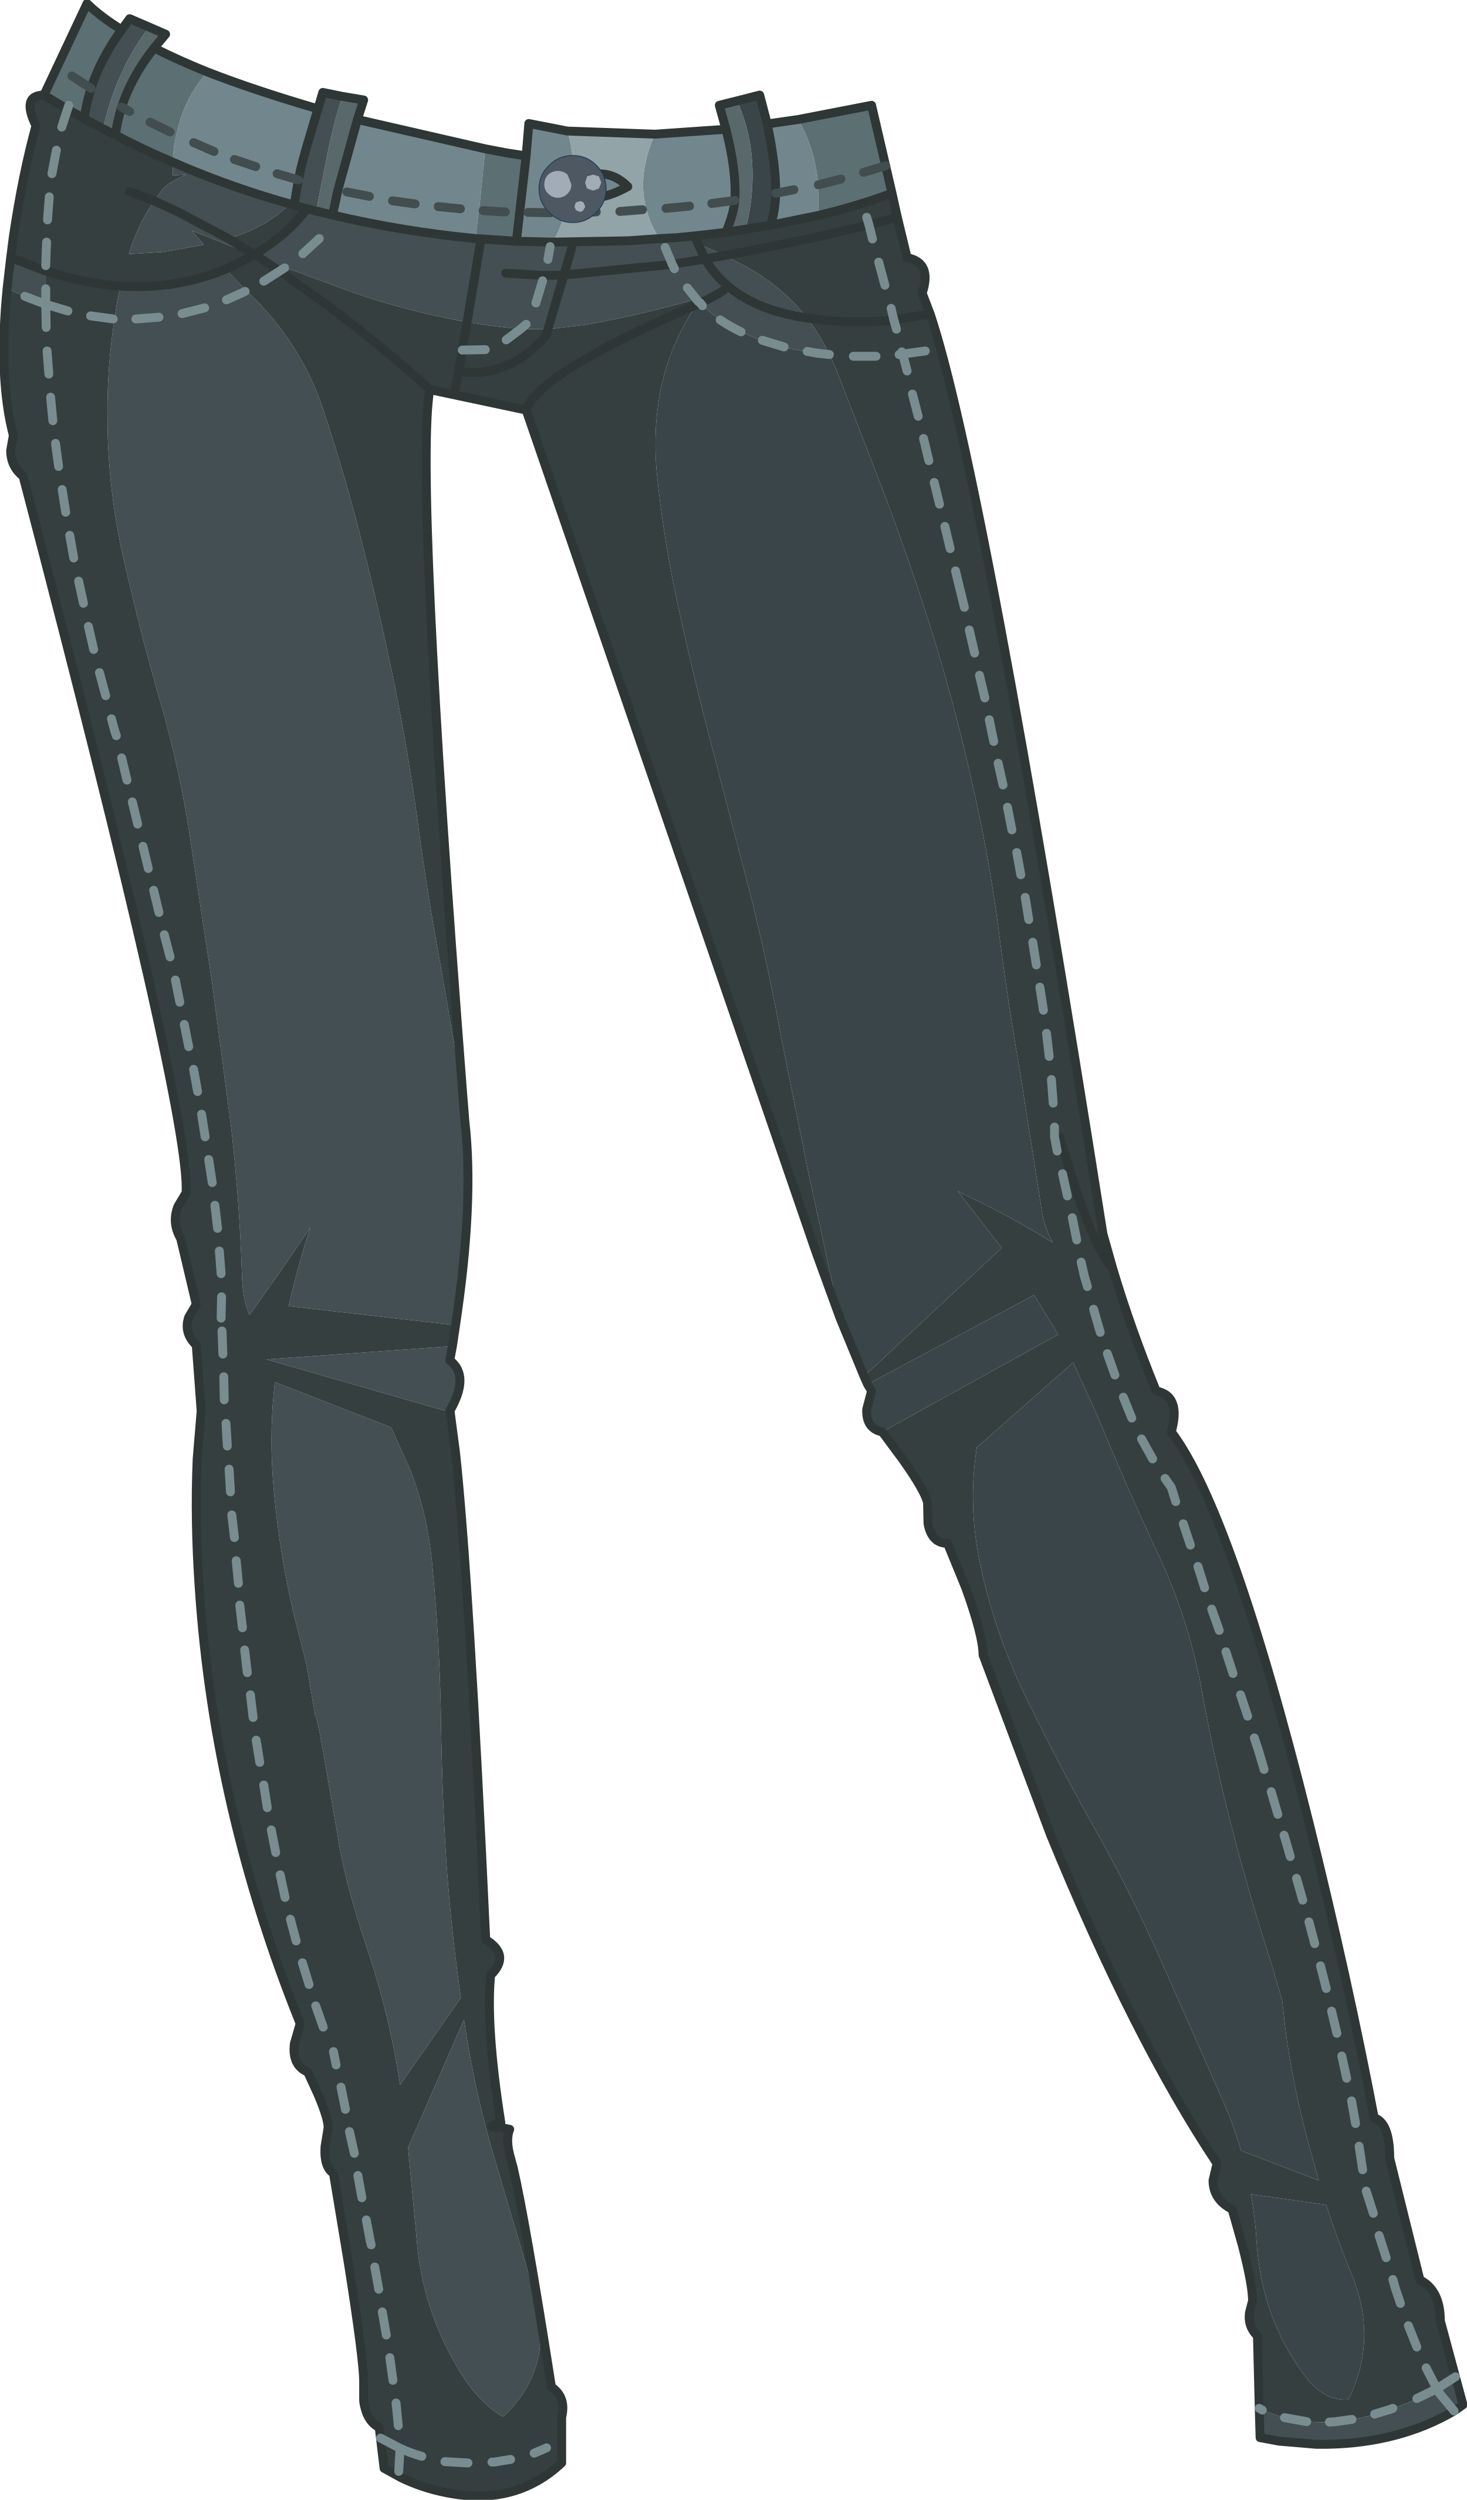 <?xml version="1.0" encoding="UTF-8" standalone="no"?>
<svg xmlns:xlink="http://www.w3.org/1999/xlink" height="281.35px" width="165.2px" xmlns="http://www.w3.org/2000/svg">
  <g transform="matrix(1.0, 0.0, 0.0, 1.0, 0.45, 0.4)">
    <path d="M38.1 10.45 L40.5 10.85 39.8 13.05 37.6 21.0 37.0 23.8 35.15 23.35 36.45 16.8 Q37.1 13.5 38.1 10.45 M81.3 14.15 L80.55 11.45 82.55 10.95 Q83.9 13.9 84.2 17.2 84.55 21.35 83.55 25.25 L83.5 25.4 81.85 25.65 81.3 25.75 Q82.2 23.55 82.3 22.15 82.5 18.85 81.3 14.15 M16.35 2.65 L18.2 3.45 16.9 5.0 Q14.35 8.25 13.25 11.65 12.75 13.2 12.55 14.8 L11.15 14.1 Q11.75 11.45 12.75 8.95 14.2 5.4 16.35 2.65" fill="#59686a" fill-rule="evenodd" stroke="none"/>
    <path d="M38.1 10.45 Q37.1 13.5 36.45 16.8 L35.15 23.35 37.0 23.8 Q44.85 25.65 53.1 26.45 L55.4 26.6 57.7 26.75 61.85 26.85 70.3 26.7 73.85 26.45 75.75 26.35 77.8 26.15 78.15 27.05 Q79.65 27.65 81.15 28.35 L83.65 29.65 Q87.7 31.9 90.45 35.4 91.9 37.3 92.95 39.5 L91.55 39.35 Q83.0 38.25 78.4 33.7 L78.0 33.9 78.2 33.55 77.95 33.25 Q71.95 35.0 65.55 36.15 L61.25 36.65 58.15 36.65 54.35 36.2 52.15 35.85 Q45.45 34.65 39.25 32.5 L31.65 29.7 31.05 30.1 28.6 28.5 28.2 28.25 28.1 28.3 28.2 28.25 28.6 28.5 28.1 28.3 24.55 26.9 24.15 26.75 21.15 25.55 22.5 27.15 18.0 27.95 14.05 28.2 Q14.85 25.55 16.15 23.4 L16.9 22.2 19.6 23.45 25.25 26.45 28.2 28.25 Q31.95 26.0 34.1 23.1 L32.7 22.7 32.75 22.2 33.15 19.85 Q33.5 18.0 34.4 15.05 L35.35 11.85 35.9 10.0 38.1 10.45 M163.45 267.1 L164.3 270.25 163.3 270.95 Q157.15 274.55 149.05 274.7 L147.75 274.7 143.6 274.35 141.45 273.95 141.35 270.65 Q145.25 272.5 149.95 272.15 152.9 271.9 156.15 270.75 159.05 269.75 161.35 268.45 L163.45 267.1 M51.65 122.65 L51.9 125.8 Q52.95 134.85 50.85 148.75 L32.05 146.6 Q33.2 141.6 34.5 137.75 L31.4 142.3 27.65 147.6 Q26.9 146.0 26.8 143.3 26.55 135.1 25.6 126.65 L23.45 110.35 21.1 94.85 Q19.9 86.5 17.6 78.6 15.35 70.8 13.5 62.65 11.65 54.7 11.65 46.35 11.6 40.85 12.45 35.5 12.7 33.6 13.1 31.8 19.4 32.2 24.95 29.9 L27.3 32.3 27.35 32.3 27.45 32.45 Q33.5 38.2 36.0 45.85 38.5 53.35 40.4 61.0 42.4 68.9 44.0 76.75 45.5 84.15 46.6 92.15 47.65 100.1 49.15 108.15 L51.65 122.65 M50.5 151.1 L50.2 152.7 Q52.5 154.45 50.2 158.4 L50.25 158.55 29.55 152.6 50.5 151.1 M0.35 32.05 L0.75 28.6 4.7 30.1 4.7 33.85 Q2.5 33.1 0.35 32.05 M13.25 2.95 L14.15 1.7 16.35 2.65 Q14.2 5.4 12.75 8.95 11.75 11.45 11.15 14.1 L9.1 13.0 9.05 12.95 Q9.25 11.25 9.8 9.55 10.85 6.25 13.25 2.95 M35.15 23.35 L34.15 23.1 34.1 23.1 34.15 23.1 35.15 23.35 M19.0 17.85 L20.4 18.45 Q26.15 20.85 32.2 22.55 29.55 25.15 25.75 26.3 L25.25 26.45 19.6 23.45 16.9 22.2 17.9 20.85 17.95 20.8 Q18.45 20.2 20.5 19.25 L19.0 19.35 19.0 17.85 M53.65 26.9 L52.15 35.85 53.65 26.9 M61.25 36.65 L63.05 30.55 75.25 29.35 78.95 28.75 Q82.1 34.15 90.45 35.4 82.1 34.15 78.95 28.75 L75.25 29.35 63.05 30.55 61.25 36.65 M78.15 27.05 L78.95 28.75 78.15 27.05 M56.5 30.35 L60.8 30.6 63.05 30.55 60.8 30.6 56.5 30.35 M63.05 30.55 L63.95 27.45 63.05 30.55 M78.95 28.75 L81.15 28.35 78.95 28.75 M78.4 33.7 Q79.75 33.1 81.0 32.3 79.75 33.1 78.4 33.7 M49.2 192.65 Q49.3 200.9 49.8 208.95 50.35 216.8 51.45 224.45 L44.6 234.25 Q43.45 226.6 41.0 219.25 38.35 211.45 37.55 206.05 L35.9 196.55 Q35.15 192.4 35.05 192.75 L34.1 187.15 33.55 184.85 Q30.95 175.4 30.25 165.65 29.9 160.35 30.5 155.15 L43.6 160.25 45.8 165.15 Q47.75 170.2 48.25 175.95 49.05 184.3 49.2 192.65 M46.45 251.4 L45.5 241.3 51.8 226.9 Q52.85 234.1 54.85 241.2 L59.5 256.95 Q62.4 265.85 56.2 271.6 53.7 270.15 51.7 267.1 47.05 259.8 46.45 251.4" fill="#434f52" fill-rule="evenodd" stroke="none"/>
    <path d="M37.0 23.8 L37.6 21.0 39.8 13.05 54.2 16.35 53.5 23.3 53.45 23.45 53.1 26.45 Q44.85 25.65 37.0 23.8 M58.8 17.15 L59.1 13.5 63.45 14.35 Q64.3 17.15 64.0 20.2 L63.35 20.6 63.9 21.0 63.35 20.6 64.0 20.2 Q67.6 17.95 70.25 20.6 67.0 22.4 64.85 21.65 L63.9 21.0 63.25 23.55 62.45 25.6 61.85 26.85 57.7 26.75 58.8 17.15 M73.3 14.7 L81.3 14.15 Q82.5 18.85 82.3 22.15 82.2 23.55 81.3 25.75 L77.8 26.15 75.75 26.35 73.85 26.45 73.4 25.8 Q72.7 24.55 72.35 23.2 71.25 19.3 73.3 14.7 M85.95 13.55 L89.45 13.05 Q91.35 16.4 91.7 20.4 L91.7 23.85 86.3 24.95 Q86.85 23.45 86.9 21.35 86.95 18.35 85.95 13.55 M22.9 7.7 Q28.3 9.8 35.35 11.85 L34.4 15.05 Q33.5 18.0 33.15 19.85 L32.75 22.2 32.7 22.7 32.2 22.55 Q26.15 20.85 20.4 18.45 L19.0 17.85 Q19.05 16.25 19.4 14.8 20.2 10.75 22.9 7.7" fill="#72878d" fill-rule="evenodd" stroke="none"/>
    <path d="M100.0 21.35 L100.6 24.05 101.7 28.6 Q104.55 29.15 103.4 32.6 L104.3 34.95 Q110.2 52.55 123.75 138.45 L124.85 142.35 Q126.85 149.05 129.75 156.15 132.6 156.7 131.45 160.75 138.2 169.65 146.95 204.7 151.3 222.2 154.3 237.95 156.05 238.5 156.05 242.5 L159.45 256.2 Q161.75 257.35 161.75 260.8 L163.45 267.1 161.35 268.45 Q159.05 269.75 156.15 270.75 152.9 271.9 149.95 272.15 145.25 272.5 141.35 270.65 L141.35 270.55 141.15 262.5 Q140.05 261.45 140.25 259.9 L140.6 258.55 Q140.6 256.75 139.45 252.3 L138.3 248.25 Q136.15 247.15 136.15 245.0 L136.6 243.1 Q127.3 229.15 117.85 206.1 L110.25 185.85 Q110.25 183.7 108.3 178.3 L106.25 173.3 Q104.45 173.3 104.05 171.05 L104.0 168.7 Q103.65 167.3 101.2 163.85 L98.9 160.75 118.7 149.8 116.0 145.35 97.25 155.4 96.85 154.5 112.35 140.05 107.4 133.65 107.85 133.9 Q113.1 136.35 118.1 139.45 117.2 137.85 116.9 136.05 L114.4 120.15 Q113.0 112.1 111.95 103.8 110.85 95.55 108.95 87.4 107.15 79.3 104.65 71.2 102.25 63.5 99.35 55.75 L93.75 41.25 92.95 39.5 Q91.9 37.3 90.45 35.4 L92.65 35.65 Q96.55 36.0 100.2 35.6 L104.3 34.95 100.2 35.6 Q96.55 36.0 92.65 35.65 L90.45 35.4 Q87.7 31.9 83.65 29.65 L81.15 28.35 Q79.65 27.65 78.15 27.05 L77.8 26.15 81.3 25.75 81.85 25.65 83.5 25.4 86.3 24.95 91.7 23.85 Q96.1 22.8 100.0 21.35 M94.15 147.95 L91.45 140.55 58.8 45.75 47.95 43.45 Q46.25 53.0 51.65 122.65 L49.15 108.15 Q47.65 100.1 46.6 92.15 45.5 84.15 44.0 76.75 42.4 68.9 40.4 61.0 38.5 53.35 36.0 45.85 33.5 38.2 27.45 32.45 L27.35 32.3 27.3 32.3 24.95 29.9 Q19.4 32.2 13.1 31.8 12.7 33.6 12.45 35.5 11.6 40.85 11.65 46.35 11.65 54.7 13.5 62.65 15.35 70.8 17.6 78.6 19.9 86.5 21.1 94.85 L23.45 110.35 25.6 126.65 Q26.55 135.1 26.8 143.3 26.9 146.0 27.65 147.6 L31.4 142.3 34.5 137.75 Q33.2 141.6 32.05 146.6 L50.85 148.75 50.5 151.1 29.55 152.6 50.25 158.55 50.85 163.1 Q52.35 176.9 54.25 217.9 57.1 219.65 54.8 221.9 54.25 227.65 55.95 238.5 L55.1 238.8 Q54.5 239.05 55.95 239.05 L56.95 239.25 Q56.45 240.45 57.05 242.5 L57.35 243.6 Q58.7 249.45 61.65 268.25 63.35 269.4 62.8 271.65 L62.8 276.8 Q57.45 281.8 49.6 280.1 47.1 279.6 44.7 278.45 L42.8 277.4 42.25 272.8 Q40.8 272.1 40.5 269.8 L40.5 267.65 Q40.5 265.2 38.8 254.45 L37.1 244.2 Q36.0 243.5 36.15 241.2 L36.5 239.05 Q36.5 238.0 35.35 235.3 L34.2 232.8 Q32.4 232.05 32.7 229.6 L33.35 227.35 Q23.7 203.4 22.0 178.55 21.45 170.75 21.75 163.8 L22.2 158.4 21.65 151.0 Q20.2 149.6 20.8 147.85 L21.65 146.4 19.9 139.0 Q18.85 137.2 19.6 135.35 L20.5 133.85 Q21.05 125.25 2.15 53.2 0.75 52.1 0.75 50.3 L1.05 48.6 Q-0.65 42.15 0.35 32.05 2.5 33.1 4.7 33.85 L4.7 30.1 Q9.05 31.5 13.1 31.8 9.05 31.5 4.7 30.1 L0.75 28.6 1.05 26.25 Q2.1 19.2 3.6 13.75 1.9 10.3 4.5 10.3 L7.15 11.9 9.05 12.95 9.1 13.0 11.15 14.1 12.55 14.8 Q15.7 16.45 19.0 17.85 L19.0 19.35 20.5 19.25 Q18.45 20.2 17.95 20.8 L17.9 20.85 16.9 22.2 16.15 23.4 Q14.85 25.55 14.05 28.2 L18.0 27.95 22.5 27.15 21.15 25.55 24.15 26.75 24.55 26.9 28.1 28.3 26.05 29.4 24.95 29.9 26.05 29.4 28.1 28.3 28.6 28.5 31.05 30.1 31.65 29.7 39.25 32.5 Q45.45 34.65 52.15 35.85 L51.6 38.95 51.6 39.0 51.2 41.4 Q54.9 42.0 58.25 39.85 60.1 38.6 61.1 37.2 L61.25 36.65 65.55 36.15 Q71.95 35.0 77.95 33.25 L78.2 33.55 78.0 33.9 Q74.55 38.85 73.65 45.2 73.15 48.9 73.5 52.75 74.25 60.35 76.0 68.2 77.75 76.2 79.85 84.15 L84.1 100.45 Q86.05 108.3 87.5 116.25 L90.7 132.15 94.15 147.95 M32.7 22.7 L34.1 23.1 Q31.95 26.0 28.2 28.25 L25.25 26.45 25.75 26.3 Q29.55 25.15 32.2 22.55 L32.7 22.7 M14.15 21.15 L16.9 22.2 14.15 21.15 M47.95 43.45 Q43.5 39.35 37.1 34.45 L31.05 30.1 37.1 34.45 Q43.5 39.35 47.95 43.45 M100.6 24.05 L97.4 24.9 91.4 26.3 83.9 27.85 81.15 28.35 83.9 27.85 91.4 26.3 97.4 24.9 100.6 24.05 M58.8 45.75 Q59.85 42.55 70.6 37.3 74.3 35.45 78.0 33.9 74.3 35.45 70.6 37.3 59.85 42.55 58.8 45.75 M61.25 36.65 L61.1 37.2 Q60.1 38.6 58.25 39.85 54.9 42.0 51.2 41.4 L51.6 39.0 51.6 38.95 52.15 35.85 54.35 36.2 58.15 36.65 61.25 36.65 M50.8 43.45 L51.2 41.4 50.8 43.45 M118.85 127.55 L120.85 133.9 Q123.15 140.6 124.85 142.35 123.15 140.6 120.85 133.9 L118.85 127.55 M123.25 159.2 L120.4 152.95 109.55 162.5 Q108.5 169.2 110.0 176.0 111.75 184.0 115.45 191.4 119.2 199.0 123.35 206.35 127.35 213.5 130.75 221.3 L137.2 235.9 Q138.45 238.7 139.3 241.65 L148.05 245.0 146.7 240.1 Q144.7 232.35 144.1 226.15 L143.95 224.8 142.85 221.0 Q140.35 213.3 138.35 205.6 136.3 197.75 134.85 189.65 133.4 181.8 129.9 174.35 126.3 166.7 123.25 159.2 M49.2 192.65 Q49.05 184.3 48.25 175.95 47.75 170.2 45.8 165.15 L43.6 160.25 30.5 155.15 Q29.9 160.35 30.25 165.65 30.95 175.4 33.55 184.85 L34.1 187.15 35.05 192.75 Q35.15 192.4 35.9 196.55 L37.55 206.05 Q38.35 211.45 41.0 219.25 43.45 226.6 44.6 234.25 L51.45 224.45 Q50.35 216.8 49.8 208.95 49.3 200.9 49.2 192.65 M46.45 251.4 Q47.05 259.8 51.7 267.1 53.7 270.15 56.2 271.6 62.4 265.85 59.5 256.95 L54.85 241.2 Q52.85 234.1 51.8 226.9 L45.5 241.3 46.45 251.4 M140.4 246.55 Q140.9 249.15 141.05 251.85 141.6 260.5 146.5 267.0 148.7 269.9 151.4 269.65 154.8 262.8 151.7 255.4 150.15 251.65 148.9 247.75 L140.4 246.55" fill="#353f40" fill-rule="evenodd" stroke="none"/>
    <path d="M54.2 16.35 L56.55 16.8 58.8 17.15 57.7 26.75 55.4 26.6 53.1 26.45 53.45 23.45 53.5 23.3 54.2 16.35 M89.45 13.05 L97.7 11.45 100.0 21.35 Q96.1 22.8 91.7 23.85 L91.7 20.4 Q91.35 16.4 89.45 13.05 M4.5 10.3 L9.35 0.0 Q10.9 1.5 13.25 2.95 10.85 6.25 9.8 9.55 9.25 11.25 9.05 12.95 L7.15 11.9 4.5 10.3 M16.9 5.0 Q19.55 6.35 22.9 7.7 20.2 10.75 19.4 14.8 19.05 16.25 19.0 17.85 15.7 16.45 12.55 14.8 12.75 13.2 13.25 11.65 14.35 8.25 16.9 5.0" fill="#5c6f72" fill-rule="evenodd" stroke="none"/>
    <path d="M82.55 10.95 L85.1 10.3 85.95 13.55 Q86.95 18.35 86.9 21.35 86.85 23.45 86.3 24.95 L83.5 25.4 83.55 25.25 Q84.55 21.35 84.2 17.2 83.9 13.9 82.55 10.95 M98.9 160.75 L98.85 160.75 Q97.05 160.35 97.15 158.2 L97.7 156.15 97.25 155.4 116.0 145.35 118.7 149.8 98.9 160.75 M96.85 154.5 L94.15 147.95 90.7 132.15 87.5 116.25 Q86.05 108.3 84.1 100.45 L79.85 84.15 Q77.75 76.2 76.0 68.2 74.25 60.35 73.5 52.75 73.15 48.9 73.65 45.2 74.55 38.85 78.0 33.9 L78.4 33.7 Q83.0 38.25 91.55 39.35 L92.95 39.5 93.75 41.25 99.35 55.75 Q102.25 63.5 104.65 71.2 107.15 79.3 108.95 87.4 110.85 95.55 111.95 103.8 113.0 112.1 114.4 120.15 L116.9 136.05 Q117.2 137.85 118.1 139.45 113.1 136.35 107.85 133.9 L107.4 133.65 112.35 140.05 96.85 154.5 M123.25 159.2 Q126.3 166.7 129.9 174.35 133.4 181.8 134.85 189.65 136.3 197.75 138.35 205.6 140.35 213.3 142.85 221.0 L143.95 224.8 144.1 226.15 Q144.7 232.35 146.7 240.1 L148.05 245.0 139.3 241.65 Q138.45 238.7 137.2 235.9 L130.75 221.3 Q127.35 213.5 123.35 206.35 119.2 199.0 115.45 191.4 111.75 184.0 110.0 176.0 108.5 169.2 109.55 162.5 L120.4 152.95 123.25 159.2 M140.4 246.55 L148.9 247.75 Q150.15 251.65 151.7 255.4 154.8 262.8 151.4 269.65 148.7 269.9 146.5 267.0 141.6 260.5 141.05 251.85 140.9 249.15 140.4 246.55" fill="#3a4549" fill-rule="evenodd" stroke="none"/>
    <path d="M63.45 14.35 L73.3 14.7 Q71.25 19.3 72.35 23.2 72.7 24.55 73.4 25.8 L73.85 26.45 70.3 26.7 61.85 26.85 62.45 25.6 63.25 23.55 63.9 21.0 64.85 21.65 Q67.0 22.4 70.25 20.6 67.6 17.95 64.0 20.2 64.3 17.15 63.45 14.35" fill="#92a4a7" fill-rule="evenodd" stroke="none"/>
    <path d="M39.8 13.05 L40.5 10.85 38.1 10.45 35.9 10.0 35.35 11.85 34.4 15.05 Q33.5 18.0 33.15 19.85 L32.75 22.2 32.7 22.7 34.1 23.1 34.15 23.1 35.15 23.35 37.0 23.8 37.6 21.0 39.8 13.05 54.2 16.35 56.55 16.8 58.8 17.15 59.1 13.5 63.45 14.35 73.3 14.7 81.3 14.15 80.55 11.45 82.55 10.95 85.1 10.3 85.95 13.55 89.45 13.05 97.7 11.45 100.0 21.35 100.6 24.05 101.7 28.6 Q104.55 29.15 103.4 32.6 L104.3 34.95 Q110.2 52.55 123.75 138.45 L124.85 142.35 Q126.85 149.05 129.75 156.15 132.6 156.7 131.45 160.75 138.2 169.65 146.95 204.7 151.3 222.2 154.3 237.95 156.05 238.5 156.05 242.5 L159.45 256.2 Q161.75 257.35 161.75 260.8 L163.45 267.1 164.3 270.25 163.3 270.95 Q157.15 274.55 149.05 274.7 L147.75 274.7 143.6 274.35 141.45 273.95 141.35 270.65 M141.35 270.55 L141.15 262.5 Q140.05 261.45 140.25 259.9 L140.6 258.55 Q140.6 256.75 139.45 252.3 L138.3 248.25 Q136.15 247.15 136.15 245.0 L136.6 243.1 Q127.3 229.15 117.85 206.1 L110.25 185.85 Q110.25 183.7 108.3 178.3 L106.25 173.3 Q104.45 173.3 104.05 171.05 L104.0 168.7 Q103.65 167.3 101.2 163.85 L98.9 160.75 98.85 160.75 Q97.05 160.35 97.15 158.2 L97.7 156.15 97.25 155.4 96.85 154.5 94.15 147.95 91.45 140.55 58.8 45.75 47.95 43.45 Q46.25 53.0 51.65 122.65 L51.9 125.8 Q52.95 134.85 50.85 148.75 L50.5 151.1 50.2 152.7 Q52.5 154.45 50.2 158.4 L50.25 158.55 50.85 163.1 Q52.35 176.9 54.25 217.9 57.1 219.65 54.8 221.9 54.25 227.65 55.95 238.5 L55.1 238.8 Q54.5 239.05 55.95 239.05 L56.95 239.25 Q56.45 240.45 57.05 242.5 L57.35 243.6 Q58.7 249.45 61.65 268.25 63.35 269.4 62.8 271.65 L62.8 276.8 Q57.45 281.8 49.6 280.1 47.1 279.6 44.7 278.45 L42.8 277.4 42.25 272.8 Q40.8 272.1 40.5 269.8 L40.5 267.65 Q40.5 265.2 38.8 254.45 L37.1 244.2 Q36.0 243.5 36.15 241.2 L36.5 239.05 Q36.5 238.0 35.35 235.3 L34.2 232.8 Q32.4 232.05 32.7 229.6 L33.35 227.35 Q23.7 203.4 22.0 178.55 21.45 170.75 21.75 163.8 L22.2 158.4 21.65 151.0 Q20.2 149.6 20.8 147.85 L21.65 146.4 19.9 139.0 Q18.85 137.2 19.6 135.35 L20.5 133.85 Q21.05 125.25 2.15 53.2 0.75 52.1 0.75 50.3 L1.05 48.6 Q-0.65 42.15 0.35 32.05 L0.75 28.6 1.05 26.25 Q2.1 19.2 3.6 13.75 1.9 10.3 4.5 10.3 L9.35 0.0 Q10.9 1.5 13.25 2.95 L14.15 1.7 16.35 2.65 18.2 3.45 16.9 5.0 Q19.55 6.35 22.9 7.7 28.3 9.8 35.35 11.85 M19.0 17.85 Q15.7 16.45 12.55 14.8 L11.15 14.1 9.1 13.0 9.05 12.95 7.15 11.9 4.5 10.3 M12.55 14.8 Q12.75 13.2 13.25 11.65 14.35 8.25 16.9 5.0 M19.0 17.85 L20.4 18.45 Q26.15 20.85 32.2 22.55 L32.7 22.7 M25.25 26.45 L28.2 28.25 Q31.95 26.0 34.1 23.1 M28.1 28.3 L28.2 28.25 28.6 28.5 31.05 30.1 37.1 34.45 Q43.5 39.35 47.95 43.45 M52.15 35.85 L53.65 26.9 M25.25 26.45 L19.6 23.45 16.9 22.2 14.15 21.15 M24.95 29.9 Q19.4 32.2 13.1 31.8 9.05 31.5 4.7 30.1 L0.75 28.6 M28.1 28.3 L26.05 29.4 24.95 29.9 M13.25 2.95 Q10.85 6.25 9.8 9.55 9.25 11.25 9.05 12.95 M83.5 25.4 L86.3 24.95 Q86.85 23.45 86.9 21.35 86.95 18.35 85.95 13.55 M91.7 23.85 Q96.1 22.8 100.0 21.35 M81.3 25.75 Q82.2 23.55 82.3 22.15 82.5 18.85 81.3 14.15 M83.5 25.4 L81.85 25.65 81.3 25.75 77.8 26.15 78.15 27.05 78.95 28.75 75.25 29.35 63.05 30.55 61.25 36.65 61.1 37.2 Q60.1 38.6 58.25 39.85 54.9 42.0 51.2 41.4 L50.8 43.45 M81.15 28.35 L83.9 27.85 91.4 26.3 97.4 24.9 100.6 24.05 M78.4 33.7 L78.0 33.9 Q74.3 35.45 70.6 37.3 59.85 42.55 58.8 45.75 M104.3 34.95 L100.2 35.6 Q96.55 36.0 92.65 35.65 L90.45 35.4 Q82.1 34.15 78.95 28.75 L81.15 28.35 M91.7 23.85 L86.3 24.95 M57.7 26.75 L55.4 26.6 53.1 26.45 Q44.85 25.65 37.0 23.8 M63.9 21.0 L63.35 20.6 64.0 20.2 Q67.6 17.95 70.25 20.6 67.0 22.4 64.85 21.65 L63.9 21.0 M57.7 26.75 L61.85 26.85 70.3 26.7 73.85 26.45 75.75 26.35 77.8 26.15 M52.15 35.85 L51.6 38.95 51.6 39.0 51.2 41.4 M63.05 30.55 L60.8 30.6 56.5 30.35 M63.95 27.45 L63.05 30.55 M57.7 26.75 L58.8 17.15 M81.0 32.3 Q79.75 33.1 78.4 33.7 M124.85 142.35 Q123.15 140.6 120.85 133.9 L118.85 127.55" fill="none" stroke="#2e3636" stroke-linecap="round" stroke-linejoin="round" stroke-width="1.0"/>
    <path d="M23.65 16.65 L21.35 15.65 M18.7 14.45 L16.45 13.35 M14.15 12.15 L13.25 11.65 M33.15 19.85 L30.75 19.15 M41.15 21.7 L38.6 21.2 M28.35 18.35 L25.95 17.55 M9.8 9.55 L7.65 8.15 M94.25 19.75 L91.7 20.4 M88.95 20.95 L86.9 21.35 M99.3 18.25 L96.8 19.0 M56.45 23.45 L56.2 23.45 53.95 23.3 M61.55 23.55 L59.0 23.5 M51.4 23.1 L48.9 22.85 M77.2 22.8 L74.55 23.05 M66.7 23.45 L64.1 23.55 M71.9 23.2 L69.35 23.4 M82.3 22.15 L79.7 22.5 M46.3 22.55 L43.75 22.2" fill="none" stroke="#414d4e" stroke-linecap="round" stroke-linejoin="round" stroke-width="1.0"/>
    <path d="M14.85 35.5 L17.45 35.3 M20.05 34.9 L22.6 34.25 M25.05 33.35 L27.15 32.4 M33.65 28.15 L35.5 26.45 M29.25 31.25 L31.05 30.1 31.6 29.75 M7.3 11.45 L7.15 11.9 6.5 13.9 M4.75 36.45 L4.7 33.85 2.35 32.95 M5.1 21.75 L4.9 24.35 M4.8 26.85 L4.75 27.95 4.7 29.5 M4.7 32.1 L4.7 33.85 7.2 34.6 M5.9 16.5 L5.4 19.15 M9.5 70.1 L10.1 72.7 M8.4 65.0 L8.95 67.5 M7.4 59.85 L7.85 62.4 M6.55 54.7 L6.95 57.25 M5.8 49.5 L6.15 52.1 M5.25 44.3 L5.5 46.95 M12.1 80.5 L12.45 81.8 12.65 82.4 M10.75 75.3 L11.45 77.9 M4.85 39.1 L5.05 41.7 M9.75 35.15 L12.3 35.5 M90.45 39.15 L91.55 39.35 92.95 39.5 M85.4 37.9 L87.85 38.65 M80.65 35.6 Q81.75 36.35 83.0 36.95 M101.1 39.2 L101.2 39.45 103.75 39.1 M97.15 24.05 L97.4 24.9 97.8 26.5 M98.5 29.1 L99.2 31.7 M99.9 34.3 L100.2 35.6 100.5 36.65 M61.25 28.8 L61.5 27.35 M56.55 37.85 L58.15 36.65 58.8 36.1 M59.9 33.7 L60.65 31.2 M51.6 39.0 L54.2 38.95 M74.45 27.45 L75.25 29.35 75.5 29.85 M76.95 32.0 L77.95 33.25 78.2 33.55 78.4 33.7 78.65 34.0 M102.95 46.45 L102.3 43.95 M105.35 56.35 L104.75 53.9 M104.15 51.45 L103.55 48.95 M110.45 78.15 L109.85 75.6 M109.3 73.1 L108.7 70.5 M108.15 67.95 L107.5 65.3 107.15 63.85 M95.65 39.7 L98.2 39.7 M106.55 61.35 L105.95 58.85 M101.7 41.35 L101.2 39.45 100.8 39.5 M115.4 103.1 L115.0 100.6 M116.25 108.2 L115.85 105.65 M117.05 113.3 L116.65 110.7 M117.7 118.5 L117.4 115.9 M118.15 123.75 L117.95 121.1 M118.6 129.15 L118.3 127.55 118.3 126.45 M122.0 144.4 L121.65 143.2 121.3 141.65 M120.8 139.15 L120.3 136.65 M119.75 134.2 L119.2 131.7 M129.35 163.8 L128.1 161.55 M127.0 159.2 L126.05 156.85 M125.1 154.35 L124.25 151.95 M123.45 149.55 L122.7 146.95 M112.5 87.95 L111.95 85.5 M113.5 93.0 L113.0 90.45 M114.5 98.05 L114.05 95.55 M138.4 187.95 L137.6 185.5 M136.85 183.1 L136.0 180.7 M135.2 178.3 L134.45 175.9 M133.6 173.5 L132.8 171.1 M131.95 168.6 L131.45 167.0 130.75 166.0 M144.85 208.55 L144.15 206.15 M143.45 203.8 L142.7 201.25 M141.9 198.75 L141.25 196.55 140.8 195.2 M140.05 192.75 L139.25 190.35 M146.25 213.45 L145.55 211.0 M147.6 218.35 L146.95 215.9 M148.9 223.4 L148.25 220.85 M150.1 228.45 L149.5 225.95 M151.2 233.5 L150.65 231.0 M152.2 238.6 L151.75 236.05 M153.0 243.8 L152.6 241.15 M154.2 248.7 L153.4 246.2 M21.35 119.95 L21.8 122.45 M20.3 114.9 L20.8 117.4 M19.3 109.9 L19.8 112.4 M18.05 104.8 L18.7 107.3 M16.85 99.8 L17.45 102.3 M15.65 94.85 L16.25 97.35 M14.45 89.85 L15.05 92.35 M13.25 84.9 L13.85 87.4 M25.0 159.8 L25.15 162.35 M24.75 154.55 L24.8 157.15 M24.55 149.4 L24.65 152.0 M24.5 145.55 L24.45 147.95 M24.25 140.4 L24.45 142.95 M23.75 135.25 L24.05 137.85 M23.05 130.1 L23.45 132.7 M22.25 125.0 L22.65 127.55 M30.1 205.55 L30.6 208.1 M29.25 200.5 L29.65 203.05 M28.4 195.45 L28.8 197.95 M27.75 190.35 L28.05 192.9 M27.1 185.3 L27.4 187.85 M26.55 180.25 L26.85 182.8 M26.15 175.25 L26.4 177.8 M25.65 170.1 L25.95 172.65 M31.1 210.6 L31.65 213.15 M32.25 215.6 L32.9 218.05 M33.6 220.5 L34.35 222.95 M35.1 225.35 L35.95 227.75 M37.95 234.5 L38.45 237.0 M38.9 239.5 L39.45 241.95 M39.85 244.45 L40.3 246.95 M37.1 230.5 L37.4 232.0 M25.35 164.95 L25.5 167.5 M44.45 277.75 L44.6 275.15 42.4 274.0 M44.15 270.05 L44.4 272.6 M43.45 264.95 L43.8 267.5 M42.6 259.8 L43.05 262.4 M41.75 254.75 L42.2 257.25 M40.8 249.45 L41.25 251.85 41.35 252.25 M157.25 258.85 L156.65 257.05 156.4 256.15 M151.8 271.9 L149.95 272.15 149.25 272.2 M156.4 270.65 L156.15 270.75 154.35 271.3 M163.45 267.1 L161.35 268.45 159.1 269.55 M161.35 268.45 L160.15 266.1 M163.3 270.95 L161.6 268.9 M159.1 263.75 L158.15 261.35 M141.7 270.85 L141.35 270.65 M146.7 272.15 L144.2 271.7 M59.7 275.7 L61.1 275.1 M54.95 276.7 L55.2 276.7 57.05 276.4 M49.65 276.65 L52.25 276.8 M44.6 275.15 Q45.8 275.7 47.05 276.05 M155.65 253.7 L154.85 251.2 M111.45 83.05 L110.95 80.6" fill="none" stroke="#798d91" stroke-linecap="round" stroke-linejoin="round" stroke-width="1.0"/>
    <path d="M66.35 19.25 L65.65 19.45 65.45 20.15 65.65 20.8 66.35 21.05 67.0 20.8 67.25 20.15 67.0 19.45 66.35 19.25 M63.9 20.35 L63.45 19.25 Q63.0 18.85 62.35 18.85 61.75 18.85 61.3 19.25 60.85 19.7 60.85 20.35 60.85 21.0 61.3 21.4 61.75 21.85 62.35 21.85 63.0 21.85 63.45 21.4 63.9 21.0 63.9 20.35 M60.25 20.85 Q60.25 19.3 61.4 18.2 62.5 17.1 64.05 17.1 65.6 17.1 66.7 18.2 67.8 19.3 67.8 20.85 67.8 22.4 66.7 23.5 65.6 24.65 64.05 24.65 62.5 24.65 61.4 23.5 60.25 22.4 60.25 20.85 M65.25 22.4 Q65.05 22.25 64.85 22.25 L64.4 22.4 64.25 22.85 64.4 23.25 64.85 23.45 Q65.05 23.45 65.25 23.25 L65.45 22.85 65.25 22.4" fill="#4d5862" fill-rule="evenodd" stroke="none"/>
    <path d="M63.9 20.35 Q63.9 21.0 63.45 21.4 63.0 21.85 62.35 21.85 61.75 21.85 61.3 21.4 60.85 21.0 60.85 20.35 60.85 19.7 61.3 19.25 61.75 18.85 62.35 18.85 63.0 18.85 63.45 19.25 L63.9 20.35 M66.35 19.25 L67.0 19.45 67.25 20.15 67.0 20.8 66.35 21.05 65.65 20.8 65.45 20.15 65.65 19.45 66.35 19.25 M65.25 22.4 L65.45 22.85 65.25 23.25 Q65.05 23.45 64.85 23.45 L64.4 23.25 64.25 22.85 64.4 22.4 64.85 22.25 Q65.05 22.25 65.25 22.4" fill="#a2acb7" fill-rule="evenodd" stroke="none"/>
    <path d="M60.25 20.85 Q60.25 19.3 61.4 18.2 62.5 17.1 64.05 17.1 65.6 17.1 66.7 18.2 67.8 19.3 67.8 20.85 67.8 22.4 66.7 23.5 65.6 24.65 64.05 24.65 62.5 24.65 61.4 23.5 60.25 22.4 60.25 20.85 Z" fill="none" stroke="#1e3d5b" stroke-linecap="round" stroke-linejoin="round" stroke-width="0.1"/>
  </g>
</svg>
